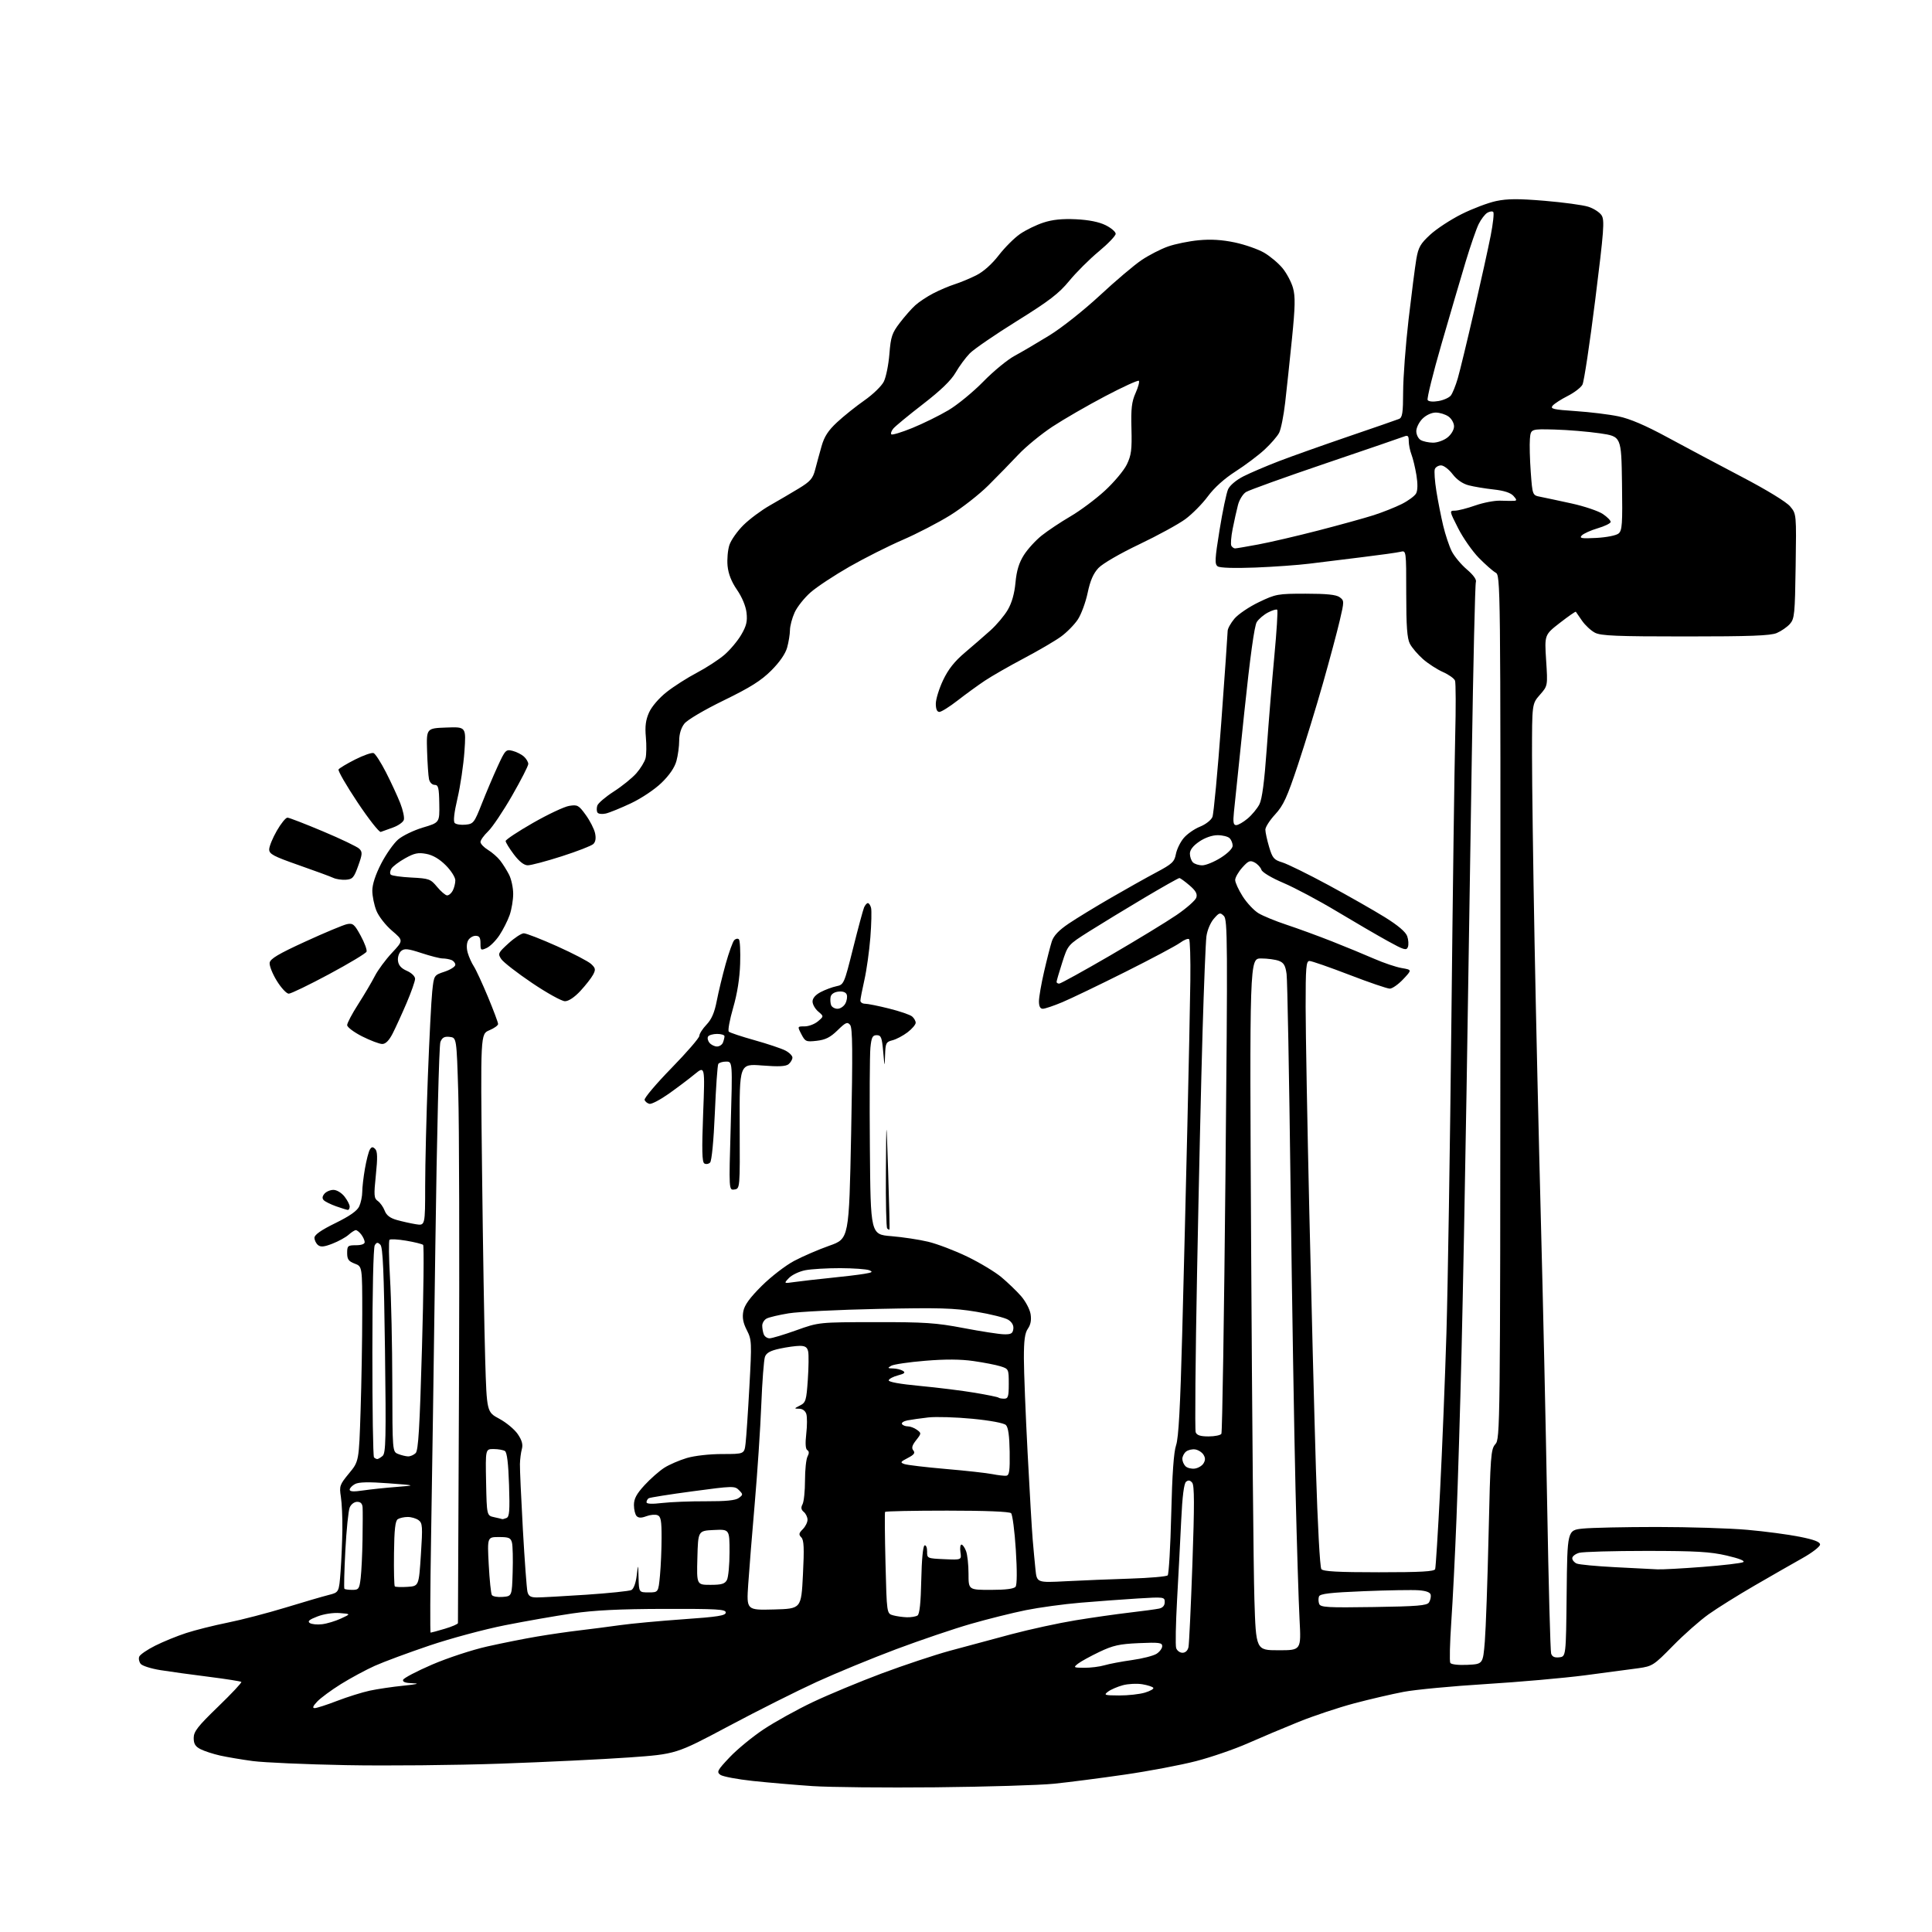 <?xml version="1.0" encoding="UTF-8" standalone="no"?>
<svg 
  version="1.1" 
  xmlns="http://www.w3.org/2000/svg" 
  xmlns:xlink="http://www.w3.org/1999/xlink" 
  xmlns:svg="http://www.w3.org/2000/svg"
  xmlns:rdf="http://www.w3.org/1999/02/22-rdf-syntax-ns#"
  xmlns:cc="http://creativecommons.org/ns#"
  xmlns:dc="http://purl.org/dc/elements/1.1/"
  viewBox="0 0 768 768"
  width="768"
  height="768"
>
<style>svg {background-color: white; }</style>"
<path stroke="none" fill="black" fill-rule="evenodd" d="M372.00,710.48C351.93,710.68 329.88,710.46 323.00,710.00C316.12,709.53 305.45,708.62 299.28,707.96C293.11,707.30 287.29,706.20 286.35,705.52C284.80,704.38 285.16,703.72 290.05,698.54C293.02,695.40 299.10,690.40 303.55,687.44C308.00,684.48 316.78,679.61 323.07,676.62C329.36,673.64 341.72,668.50 350.54,665.20C359.36,661.91 371.51,657.87 377.54,656.22C383.57,654.57 394.57,651.61 402.00,649.64C409.43,647.67 420.90,645.18 427.50,644.10C434.10,643.02 443.77,641.64 449.00,641.03C454.23,640.42 459.51,639.71 460.75,639.44C462.22,639.13 463.00,638.23 463.00,636.86C463.00,634.82 462.71,634.78 452.25,635.42C446.34,635.79 436.10,636.54 429.50,637.10C422.90,637.65 413.13,638.99 407.80,640.06C402.46,641.14 392.60,643.60 385.89,645.53C379.17,647.46 365.83,651.99 356.24,655.58C346.64,659.18 332.43,665.03 324.65,668.59C316.88,672.14 301.12,680.05 289.64,686.17C268.77,697.28 268.77,697.28 250.13,698.61C239.89,699.34 216.88,700.45 199.00,701.08C181.12,701.71 153.45,701.98 137.50,701.67C121.55,701.37 104.90,700.63 100.50,700.05C96.10,699.46 90.25,698.47 87.50,697.86C84.75,697.24 81.26,696.11 79.75,695.34C77.65,694.28 77.00,693.22 77.00,690.88C77.00,688.31 78.57,686.29 86.70,678.43C92.03,673.28 96.19,668.85 95.93,668.59C95.67,668.34 89.84,667.42 82.98,666.55C76.12,665.69 67.49,664.50 63.81,663.91C60.12,663.32 56.59,662.21 55.94,661.43C55.30,660.66 55.03,659.36 55.34,658.55C55.65,657.74 58.52,655.77 61.70,654.18C64.89,652.58 70.42,650.32 74.00,649.16C77.58,647.99 85.00,646.13 90.50,645.02C96.00,643.92 106.35,641.22 113.50,639.04C120.65,636.85 128.36,634.60 130.63,634.03C134.76,632.99 134.76,632.99 135.38,624.74C135.72,620.21 136.04,612.67 136.10,608.00C136.16,603.33 135.89,597.47 135.50,594.98C134.84,590.74 135.03,590.18 138.74,585.69C142.69,580.92 142.69,580.92 143.34,560.71C143.70,549.59 144.00,532.16 144.00,521.97C144.00,503.44 144.00,503.44 141.00,502.31C138.56,501.38 138.00,500.60 138.00,498.09C138.00,495.23 138.26,495.00 141.50,495.00C143.65,495.00 144.99,494.52 144.97,493.75C144.95,493.06 144.34,491.71 143.61,490.75C142.88,489.79 141.91,489.00 141.45,489.00C141.00,489.00 139.70,489.83 138.56,490.85C137.43,491.86 134.54,493.45 132.14,494.38C128.80,495.68 127.46,495.80 126.39,494.91C125.63,494.28 125.00,492.97 125.00,492.02C125.00,490.84 127.66,488.98 133.31,486.21C139.07,483.38 141.99,481.33 142.81,479.52C143.46,478.08 144.00,475.50 144.00,473.78C144.00,472.07 144.48,467.90 145.07,464.53C145.66,461.16 146.54,457.75 147.03,456.96C147.73,455.82 148.18,455.78 149.14,456.74C150.06,457.66 150.13,460.18 149.41,467.08C148.57,475.24 148.65,476.34 150.19,477.42C151.13,478.08 152.36,479.81 152.91,481.25C153.60,483.09 155.05,484.20 157.70,484.95C159.79,485.54 163.19,486.30 165.25,486.64C169.00,487.26 169.00,487.26 169.01,471.38C169.02,462.65 169.50,443.12 170.08,428.00C170.66,412.88 171.44,397.61 171.82,394.08C172.50,387.66 172.50,387.66 176.75,386.25C179.09,385.47 181.00,384.24 181.00,383.52C181.00,382.80 180.29,381.94 179.42,381.61C178.55,381.27 176.98,381.00 175.94,381.00C174.90,381.00 171.11,380.04 167.54,378.86C162.14,377.09 160.77,376.95 159.47,378.03C158.59,378.76 158.03,380.47 158.20,381.91C158.41,383.73 159.47,384.93 161.75,385.93C163.61,386.75 165.00,388.10 165.00,389.09C165.00,390.04 163.48,394.37 161.63,398.70C159.78,403.03 157.29,408.47 156.11,410.79C154.66,413.63 153.30,415.00 151.95,415.00C150.85,415.00 147.26,413.64 143.97,411.99C140.69,410.33 138.00,408.31 138.00,407.50C138.00,406.68 139.99,402.91 142.43,399.12C144.86,395.32 147.83,390.30 149.02,387.96C150.21,385.63 153.26,381.50 155.79,378.79C160.39,373.87 160.39,373.87 155.81,369.96C153.26,367.77 150.52,364.26 149.62,362.00C148.73,359.78 148.00,356.20 148.00,354.05C148.00,351.55 149.26,347.70 151.51,343.32C153.44,339.57 156.48,335.25 158.26,333.72C160.04,332.19 164.48,330.05 168.12,328.96C174.75,326.99 174.75,326.99 174.62,319.50C174.52,313.11 174.24,312.01 172.77,312.00C171.79,312.00 170.82,311.02 170.54,309.75C170.27,308.51 169.92,303.45 169.77,298.50C169.50,289.50 169.50,289.50 177.40,289.21C185.30,288.91 185.30,288.91 184.62,298.71C184.24,304.09 183.00,312.48 181.86,317.34C180.51,323.11 180.13,326.53 180.77,327.17C181.31,327.71 183.24,328.00 185.06,327.82C188.19,327.52 188.54,327.07 191.52,319.50C193.26,315.10 196.09,308.41 197.83,304.64C200.82,298.11 201.11,297.81 203.74,298.47C205.26,298.85 207.29,299.87 208.25,300.73C209.21,301.60 210.00,302.93 210.00,303.69C210.00,304.45 207.10,310.12 203.55,316.30C200.01,322.47 195.73,328.84 194.05,330.45C192.37,332.06 191.00,333.97 191.00,334.70C191.00,335.43 192.33,336.84 193.96,337.83C195.59,338.82 197.78,340.73 198.82,342.07C199.86,343.40 201.46,345.94 202.36,347.70C203.26,349.46 204.00,352.89 204.00,355.32C204.00,357.76 203.36,361.56 202.58,363.78C201.80,365.99 199.98,369.58 198.54,371.76C197.10,373.93 194.82,376.22 193.46,376.84C191.15,377.89 191.00,377.78 191.00,374.98C191.00,372.68 190.55,372.00 189.04,372.00C187.95,372.00 186.62,372.84 186.07,373.87C185.46,375.01 185.40,376.92 185.93,378.75C186.40,380.40 187.49,382.82 188.34,384.12C189.20,385.43 191.72,390.89 193.95,396.24C196.18,401.60 198.00,406.46 198.00,407.05C198.00,407.63 196.43,408.76 194.50,409.56C191.00,411.03 191.00,411.03 191.62,465.26C191.96,495.09 192.52,528.91 192.87,540.40C193.50,561.31 193.50,561.31 198.50,563.99C201.25,565.47 204.54,568.21 205.82,570.09C207.48,572.53 207.94,574.21 207.45,576.00C207.07,577.37 206.72,580.08 206.68,582.00C206.63,583.92 207.16,595.62 207.85,608.00C208.55,620.38 209.37,631.51 209.67,632.75C210.09,634.48 210.94,635.00 213.36,635.01C215.09,635.02 223.93,634.53 233.00,633.93C242.07,633.32 250.18,632.48 251.00,632.06C251.88,631.61 252.75,629.26 253.09,626.40C253.69,621.50 253.69,621.50 253.84,627.25C254.00,633.00 254.00,633.00 257.86,633.00C261.71,633.00 261.71,633.00 262.35,626.25C262.70,622.54 262.99,615.77 262.99,611.22C263.00,604.45 262.70,602.82 261.35,602.31C260.45,601.96 258.46,602.14 256.93,602.72C254.98,603.46 253.85,603.45 253.08,602.68C252.49,602.09 252.00,600.10 252.00,598.28C252.00,595.76 253.03,593.84 256.25,590.34C258.59,587.80 262.12,584.70 264.10,583.44C266.07,582.19 270.09,580.46 273.03,579.58C276.12,578.67 282.04,578.00 287.12,578.00C295.88,578.00 295.88,578.00 296.38,573.75C296.66,571.41 297.35,561.23 297.90,551.13C298.87,533.52 298.83,532.59 296.87,528.75C295.39,525.85 295.01,523.78 295.48,521.27C295.94,518.79 298.02,515.92 302.81,511.15C306.49,507.49 312.29,503.02 315.70,501.22C319.11,499.41 325.41,496.69 329.70,495.18C337.50,492.42 337.50,492.42 338.34,450.67C339.00,417.74 338.92,408.60 337.93,407.41C336.84,406.11 336.18,406.39 332.93,409.57C330.06,412.37 328.13,413.34 324.68,413.73C320.44,414.21 320.08,414.06 318.56,411.12C316.95,408.00 316.95,408.00 319.86,408.00C321.47,408.00 323.84,407.10 325.14,406.00C327.50,404.00 327.50,404.00 325.25,402.09C324.01,401.04 323.00,399.25 323.00,398.12C323.00,396.80 324.18,395.44 326.25,394.36C328.04,393.43 330.85,392.38 332.50,392.04C335.44,391.43 335.56,391.15 339.11,376.96C341.10,369.01 343.07,361.71 343.47,360.75C343.88,359.79 344.56,359.00 344.99,359.00C345.42,359.00 345.99,359.85 346.26,360.89C346.53,361.93 346.40,367.22 345.98,372.64C345.55,378.06 344.49,385.65 343.62,389.50C342.75,393.35 342.03,397.06 342.02,397.75C342.01,398.44 342.84,399.00 343.87,399.00C344.90,399.00 349.20,399.86 353.42,400.92C357.64,401.97 361.75,403.38 362.55,404.04C363.35,404.70 364.00,405.84 364.00,406.57C364.00,407.30 362.54,409.01 360.75,410.37C358.96,411.73 356.26,413.15 354.75,413.53C352.23,414.16 351.99,414.64 351.83,419.36C351.66,424.45 351.65,424.43 351.08,418.00C350.58,412.36 350.24,411.50 348.50,411.50C346.83,411.50 346.42,412.33 346.00,416.50C345.73,419.25 345.63,437.07 345.79,456.11C346.07,490.72 346.07,490.72 354.29,491.39C358.80,491.76 365.43,492.76 369.00,493.62C372.57,494.48 379.55,497.13 384.50,499.53C389.45,501.92 395.56,505.60 398.07,507.70C400.59,509.81 404.10,513.18 405.88,515.21C407.65,517.23 409.36,520.45 409.67,522.36C410.05,524.70 409.71,526.58 408.62,528.14C407.40,529.87 407.00,532.80 407.01,539.97C407.02,545.21 407.68,562.10 408.49,577.50C409.29,592.90 410.20,608.42 410.51,612.00C410.81,615.58 411.31,620.90 411.61,623.83C412.16,629.17 412.16,629.17 423.83,628.56C430.25,628.23 441.76,627.76 449.41,627.52C457.07,627.27 463.71,626.69 464.17,626.23C464.63,625.77 465.27,614.84 465.58,601.94C465.96,586.04 466.58,577.21 467.51,574.50C468.51,571.61 469.18,559.30 469.95,530.00C470.54,507.73 471.46,470.60 472.00,447.50C472.54,424.40 473.07,398.42 473.18,389.77C473.29,381.12 473.06,373.73 472.68,373.34C472.29,372.96 470.69,373.60 469.11,374.76C467.53,375.93 457.75,381.13 447.37,386.33C436.99,391.53 425.70,396.96 422.28,398.39C418.86,399.83 415.37,401.00 414.53,401.00C413.50,401.00 413.00,400.03 413.00,398.04C413.00,396.41 413.91,391.12 415.03,386.29C416.14,381.45 417.53,376.03 418.11,374.23C418.85,371.95 420.88,369.81 424.83,367.14C427.95,365.04 435.45,360.46 441.50,356.96C447.55,353.46 455.71,348.88 459.64,346.79C465.94,343.44 466.85,342.59 467.43,339.53C467.79,337.62 469.18,334.75 470.54,333.14C471.89,331.53 474.80,329.50 477.02,328.61C479.27,327.71 481.45,326.01 481.96,324.75C482.46,323.51 484.03,306.75 485.45,287.50C486.86,268.25 488.01,251.75 488.01,250.83C488.00,249.91 489.22,247.71 490.70,245.94C492.19,244.17 496.57,241.21 500.43,239.36C507.15,236.14 507.94,236.00 519.03,236.00C527.34,236.00 531.15,236.39 532.52,237.39C534.38,238.75 534.38,238.95 532.58,246.64C531.58,250.96 528.58,262.15 525.93,271.50C523.28,280.85 518.79,295.47 515.96,303.99C511.65,316.96 510.18,320.17 506.91,323.72C504.76,326.05 503.00,328.78 503.00,329.80C503.00,330.81 503.67,333.90 504.49,336.66C505.82,341.13 506.40,341.80 509.74,342.82C511.81,343.45 520.02,347.49 528.00,351.80C535.98,356.11 546.09,361.87 550.49,364.60C555.74,367.86 558.79,370.45 559.39,372.16C559.89,373.59 560.01,375.53 559.66,376.46C559.09,377.93 558.09,377.64 551.69,374.10C547.66,371.88 538.53,366.56 531.40,362.28C524.26,357.99 514.73,352.92 510.21,350.99C505.45,348.97 501.76,346.76 501.43,345.75C501.12,344.79 499.91,343.49 498.75,342.86C496.92,341.89 496.25,342.16 493.81,344.88C492.27,346.61 491.00,348.84 491.00,349.82C491.00,350.80 492.34,353.72 493.98,356.31C495.62,358.89 498.43,361.90 500.23,363.00C502.03,364.10 507.10,366.18 511.50,367.63C515.90,369.09 524.00,372.05 529.50,374.22C535.00,376.39 542.56,379.51 546.31,381.15C550.05,382.78 554.96,384.44 557.22,384.82C561.31,385.52 561.31,385.52 557.79,389.26C555.85,391.32 553.45,393.00 552.46,393.00C551.47,393.00 544.23,390.53 536.37,387.50C528.51,384.48 521.39,382.00 520.54,382.00C519.21,382.00 519.00,384.47 519.01,400.25C519.02,410.29 519.68,447.07 520.48,482.00C521.28,516.92 522.46,562.83 523.10,584.00C523.77,605.95 524.69,623.04 525.26,623.75C525.99,624.68 531.82,625.00 548.15,625.00C564.78,625.00 570.17,624.70 570.50,623.75C570.73,623.06 571.62,609.00 572.46,592.50C573.30,576.00 574.43,547.87 574.98,529.98C575.52,512.10 576.41,456.07 576.95,405.48C577.49,354.89 578.17,304.19 578.46,292.81C578.75,281.44 578.72,271.42 578.39,270.56C578.06,269.70 575.90,268.16 573.59,267.14C571.29,266.12 567.71,263.81 565.65,262.00C563.59,260.18 561.25,257.44 560.45,255.90C559.35,253.77 559.00,248.97 559.00,235.94C559.00,218.78 559.00,218.78 556.75,219.34C555.51,219.65 548.65,220.61 541.50,221.48C534.35,222.34 524.90,223.51 520.50,224.07C516.10,224.62 506.43,225.32 499.00,225.61C490.75,225.93 484.94,225.75 484.06,225.14C482.81,224.28 482.91,222.32 484.80,210.64C486.00,203.21 487.53,195.94 488.19,194.48C488.90,192.93 491.44,190.79 494.33,189.33C497.04,187.96 503.36,185.26 508.38,183.33C513.39,181.40 525.83,176.99 536.00,173.51C546.17,170.04 555.23,166.91 556.12,166.54C557.47,166.00 557.75,164.14 557.77,155.69C557.78,150.09 558.75,137.18 559.93,127.00C561.11,116.83 562.50,106.03 563.01,103.00C563.82,98.30 564.62,96.89 568.54,93.28C571.06,90.96 576.68,87.28 581.02,85.11C585.36,82.94 591.52,80.61 594.71,79.93C599.20,78.97 603.54,78.95 614.00,79.82C621.42,80.44 629.24,81.50 631.36,82.18C633.48,82.85 635.86,84.38 636.64,85.57C637.90,87.49 637.60,91.48 634.12,119.27C631.95,136.61 629.67,151.74 629.05,152.90C628.44,154.06 625.78,156.09 623.15,157.42C620.52,158.75 617.84,160.49 617.18,161.28C616.16,162.52 617.48,162.83 626.34,163.42C632.04,163.80 639.71,164.74 643.38,165.51C647.93,166.46 654.12,169.11 662.78,173.81C669.78,177.60 683.05,184.67 692.28,189.50C702.30,194.74 710.08,199.50 711.59,201.29C714.11,204.28 714.11,204.28 713.80,225.04C713.52,244.14 713.34,245.97 711.50,248.04C710.40,249.27 708.05,250.89 706.28,251.64C703.78,252.70 695.66,253.00 669.98,253.00C642.68,253.00 636.40,252.74 634.03,251.52C632.45,250.70 630.14,248.56 628.90,246.77C627.66,244.97 626.54,243.35 626.42,243.18C626.29,243.00 623.44,244.99 620.07,247.60C613.96,252.35 613.96,252.35 614.61,262.49C615.27,272.62 615.27,272.62 612.14,276.19C609.00,279.76 609.00,279.76 609.00,300.13C609.00,311.33 609.46,344.80 610.01,374.50C610.57,404.20 611.70,453.93 612.52,485.00C613.35,516.08 614.48,567.15 615.03,598.50C615.58,629.85 616.29,656.31 616.60,657.31C617.00,658.58 617.97,659.02 619.84,658.81C622.50,658.50 622.50,658.50 622.77,633.39C623.03,608.28 623.03,608.28 629.16,607.64C632.53,607.29 645.79,607.00 658.63,607.00C671.46,607.00 687.65,607.51 694.60,608.13C701.55,608.74 710.90,609.98 715.37,610.88C721.17,612.03 723.50,612.93 723.50,613.99C723.50,614.80 720.35,617.24 716.50,619.39C712.65,621.55 704.10,626.44 697.50,630.27C690.90,634.09 682.67,639.23 679.20,641.70C675.74,644.16 669.35,649.80 665.00,654.25C657.41,662.00 656.86,662.35 651.30,663.14C648.11,663.59 638.52,664.86 630.00,665.97C621.48,667.07 603.70,668.64 590.50,669.45C577.30,670.26 562.67,671.65 558.00,672.53C553.33,673.42 544.45,675.48 538.28,677.12C532.11,678.76 522.21,682.06 516.28,684.45C510.35,686.84 501.23,690.69 496.00,693.00C490.77,695.31 481.55,698.49 475.50,700.06C469.45,701.63 456.62,704.06 447.00,705.45C437.38,706.85 424.77,708.47 419.00,709.06C413.23,709.64 392.07,710.28 372.00,710.48zM125.10,679.00C125.89,679.00 129.91,677.71 134.02,676.12C138.14,674.54 143.97,672.71 147.00,672.06C150.03,671.41 156.10,670.51 160.50,670.07C165.77,669.54 167.02,669.22 164.17,669.13C161.19,669.04 159.96,668.61 160.24,667.75C160.46,667.06 165.63,664.35 171.74,661.71C177.87,659.07 187.69,655.84 193.67,654.50C199.63,653.16 208.55,651.38 213.50,650.55C218.45,649.71 226.10,648.60 230.50,648.09C234.90,647.57 242.10,646.64 246.50,646.02C250.90,645.40 262.15,644.35 271.50,643.69C285.41,642.72 288.50,642.23 288.50,641.00C288.50,639.71 285.14,639.51 264.00,639.56C246.14,639.60 236.25,640.10 227.50,641.37C220.90,642.34 208.85,644.45 200.72,646.06C192.59,647.67 179.09,651.30 170.72,654.13C162.35,656.96 152.58,660.58 149.01,662.18C145.44,663.78 139.37,667.06 135.51,669.46C131.65,671.87 127.41,675.00 126.08,676.42C124.38,678.22 124.09,679.00 125.10,679.00zM444.88,673.97C448.40,673.99 452.99,673.48 455.10,672.85C457.21,672.22 458.72,671.36 458.46,670.94C458.20,670.52 456.24,669.88 454.11,669.52C451.97,669.16 448.47,669.33 446.33,669.91C444.19,670.49 441.55,671.63 440.47,672.45C438.66,673.82 439.01,673.94 444.88,673.97zM431.01,662.97C433.49,662.99 437.09,662.54 439.01,661.98C440.93,661.41 445.88,660.48 450.00,659.90C454.12,659.33 458.51,658.20 459.75,657.41C460.99,656.61 462.00,655.24 462.00,654.36C462.00,652.98 460.72,652.82 452.75,653.17C444.98,653.51 442.46,654.07 437.00,656.67C433.43,658.38 429.60,660.48 428.50,661.35C426.60,662.86 426.72,662.94 431.01,662.97zM583.34,661.80C589.50,661.50 589.50,661.50 590.24,652.50C590.64,647.55 591.32,628.36 591.74,609.85C592.45,578.62 592.64,576.05 594.43,574.08C596.32,571.99 596.36,568.39 596.43,400.33C596.50,229.72 596.49,228.71 594.50,227.61C593.40,227.00 590.40,224.35 587.83,221.73C585.27,219.10 581.57,213.81 579.63,209.98C576.15,203.13 576.12,203.00 578.33,203.00C579.56,203.00 583.21,202.07 586.45,200.93C589.68,199.80 594.16,198.94 596.41,199.03C598.66,199.11 601.13,199.14 601.90,199.09C603.02,199.02 602.96,198.61 601.61,197.12C600.48,195.87 597.86,195.02 593.71,194.57C590.29,194.20 585.82,193.45 583.78,192.91C581.41,192.29 579.09,190.67 577.41,188.47C575.95,186.56 573.90,185.00 572.85,185.00C571.80,185.00 570.68,185.66 570.37,186.47C570.06,187.28 570.34,191.22 570.98,195.22C571.62,199.22 572.85,205.43 573.70,209.00C574.56,212.57 576.08,217.14 577.09,219.14C578.10,221.15 580.80,224.39 583.09,226.35C585.71,228.58 587.04,230.45 586.68,231.38C586.37,232.20 585.64,263.83 585.05,301.68C584.47,339.53 583.53,399.07 582.97,434.00C582.41,468.93 581.51,515.50 580.98,537.50C580.45,559.50 579.55,589.20 578.98,603.50C578.42,617.80 577.49,636.36 576.91,644.74C576.34,653.12 576.16,660.46 576.52,661.04C576.90,661.65 579.77,661.97 583.34,661.80zM470.05,657.00C471.23,657.00 472.14,656.13 472.44,654.75C472.70,653.51 473.40,638.62 474.00,621.66C474.83,598.10 474.81,590.48 473.91,589.39C473.07,588.39 472.37,588.28 471.48,589.02C470.64,589.71 470.00,594.81 469.55,604.28C469.18,612.10 468.45,626.31 467.91,635.87C467.38,645.42 467.21,654.08 467.54,655.12C467.87,656.15 469.00,657.00 470.05,657.00zM508.26,656.00C517.24,656.00 517.24,656.00 516.59,643.75C516.23,637.01 515.51,613.73 514.99,592.00C514.46,570.27 513.58,516.27 513.02,472.00C512.47,427.73 511.76,389.56 511.44,387.20C510.98,383.81 510.33,382.70 508.37,381.95C506.99,381.43 503.81,381.00 501.29,381.00C496.71,381.00 496.71,381.00 497.36,498.25C497.72,562.74 498.29,624.61 498.64,635.75C499.27,656.00 499.27,656.00 508.26,656.00zM171.18,649.00C171.43,649.00 173.97,648.31 176.82,647.46C179.67,646.61 182.02,645.60 182.04,645.21C182.06,644.82 182.25,602.20 182.46,550.50C182.67,498.80 182.54,446.60 182.17,434.50C181.50,412.50 181.50,412.50 178.76,412.18C176.67,411.94 175.79,412.42 175.07,414.18C174.54,415.49 173.66,450.75 173.06,495.00C172.48,538.17 171.72,590.49 171.36,611.25C171.01,632.01 170.93,649.00 171.18,649.00zM128.00,645.66C129.93,645.44 133.30,644.42 135.50,643.41C139.50,641.57 139.50,641.57 135.07,641.22C132.49,641.01 128.79,641.57 126.21,642.56C122.94,643.81 122.14,644.49 123.14,645.17C123.89,645.67 126.08,645.89 128.00,645.66zM360.50,642.89C362.15,642.93 364.05,642.62 364.72,642.19C365.55,641.66 366.03,637.21 366.22,628.04C366.39,619.91 366.91,614.53 367.54,614.32C368.11,614.13 368.56,615.22 368.54,616.74C368.50,619.46 368.59,619.50 375.37,619.80C382.24,620.10 382.24,620.10 381.79,617.05C381.55,615.37 381.73,614.00 382.20,614.00C382.67,614.00 383.49,615.15 384.02,616.57C384.56,617.98 385.00,622.03 385.00,625.57C385.00,632.00 385.00,632.00 393.88,632.00C399.81,632.00 403.07,631.58 403.70,630.75C404.30,629.97 404.33,624.39 403.80,616.02C403.33,608.61 402.48,602.08 401.92,601.52C401.28,600.88 391.76,600.50 376.53,600.50C363.13,600.50 352.02,600.73 351.83,601.00C351.65,601.27 351.73,610.48 352.00,621.46C352.50,641.41 352.50,641.41 355.00,642.11C356.38,642.49 358.85,642.84 360.50,642.89zM307.62,639.79C318.50,639.50 318.50,639.50 319.18,626.00C319.72,615.42 319.58,612.21 318.54,611.14C317.44,610.01 317.53,609.47 319.11,607.89C320.15,606.85 321.00,605.16 321.00,604.12C321.00,603.09 320.33,601.69 319.52,601.02C318.45,600.13 318.31,599.29 319.02,597.96C319.56,596.95 320.00,592.70 320.00,588.50C320.00,584.30 320.45,580.03 321.00,578.99C321.69,577.71 321.66,576.91 320.92,576.45C320.20,576.01 320.06,573.77 320.50,569.96C320.88,566.76 320.88,563.21 320.52,562.07C320.12,560.82 319.00,559.99 317.68,559.99C315.60,559.97 315.62,559.91 318.00,558.71C320.31,557.55 320.55,556.75 321.12,548.47C321.46,543.54 321.52,538.49 321.26,537.25C320.90,535.56 320.08,535.00 317.94,535.00C316.38,535.00 312.80,535.49 309.99,536.10C306.25,536.90 304.66,537.77 304.08,539.35C303.65,540.53 302.99,549.15 302.62,558.50C302.25,567.85 301.08,585.40 300.03,597.50C298.98,609.60 297.81,624.13 297.43,629.79C296.74,640.07 296.74,640.07 307.62,639.79zM546.03,638.82C563.40,638.56 567.24,638.24 568.04,637.00C568.57,636.17 568.88,634.83 568.74,634.00C568.57,632.99 567.01,632.39 563.99,632.16C561.52,631.97 551.70,632.13 542.18,632.52C528.80,633.06 524.73,633.54 524.32,634.61C524.03,635.37 524.06,636.71 524.39,637.57C524.92,638.95 527.63,639.10 546.03,638.82zM199.84,634.80C203.50,634.50 203.50,634.50 203.79,625.00C203.95,619.77 203.83,614.49 203.52,613.25C203.04,611.32 202.30,611.00 198.33,611.00C193.70,611.00 193.70,611.00 194.28,621.98C194.60,628.02 195.16,633.45 195.52,634.04C195.89,634.63 197.83,634.97 199.84,634.80zM140.07,632.00C142.60,632.00 142.86,631.62 143.38,627.25C143.69,624.64 144.02,617.77 144.11,612.00C144.20,606.23 144.22,600.49 144.14,599.25C144.04,597.71 143.37,597.00 141.98,597.00C140.83,597.00 139.55,597.97 139.01,599.25C138.49,600.49 137.71,608.17 137.28,616.33C136.85,624.49 136.68,631.35 136.91,631.58C137.14,631.81 138.57,632.00 140.07,632.00zM161.96,630.80C166.50,630.50 166.50,630.50 167.31,618.03C168.05,606.74 167.96,605.45 166.37,604.28C165.41,603.58 163.47,603.01 162.06,603.02C160.65,603.02 158.89,603.42 158.14,603.89C157.12,604.54 156.73,607.96 156.62,617.44C156.53,624.42 156.68,630.35 156.94,630.61C157.21,630.88 159.47,630.96 161.96,630.80zM282.43,630.00C286.84,630.00 288.13,629.62 288.96,628.07C289.53,627.00 290.00,622.03 290.00,617.02C290.00,607.90 290.00,607.90 283.75,608.20C277.50,608.50 277.50,608.50 277.22,619.25C276.93,630.00 276.93,630.00 282.43,630.00zM658.85,623.84C660.70,623.93 668.80,623.49 676.85,622.87C684.91,622.25 692.14,621.40 692.93,620.98C693.84,620.50 691.45,619.54 686.43,618.37C679.90,616.85 674.27,616.52 654.50,616.51C641.30,616.51 629.26,616.85 627.75,617.27C626.24,617.69 625.00,618.66 625.00,619.41C625.00,620.17 625.79,621.12 626.75,621.53C627.71,621.95 634.58,622.60 642.00,622.98C649.42,623.36 657.01,623.74 658.85,623.84zM199.67,603.88C199.76,603.95 200.50,603.75 201.30,603.44C202.51,602.97 202.69,600.68 202.35,590.23C202.08,581.75 201.54,577.33 200.72,576.81C200.05,576.38 198.03,576.02 196.23,576.02C192.97,576.00 192.97,576.00 193.23,589.24C193.50,602.48 193.50,602.48 196.50,603.12C198.15,603.48 199.58,603.82 199.67,603.88zM263.25,597.46C266.69,597.06 274.53,596.75 280.68,596.78C288.56,596.81 292.40,596.43 293.68,595.47C295.41,594.19 295.42,594.04 293.75,592.35C292.08,590.65 291.29,590.67 275.38,592.81C266.23,594.03 258.35,595.28 257.87,595.58C257.39,595.88 257.00,596.59 257.00,597.16C257.00,597.84 259.12,597.95 263.25,597.46zM144.25,592.49C147.14,592.06 153.10,591.43 157.50,591.09C165.50,590.46 165.50,590.46 154.37,589.63C146.51,589.04 142.62,589.13 141.12,589.93C139.96,590.56 139.00,591.57 139.00,592.17C139.00,592.94 140.61,593.04 144.25,592.49zM400.00,586.62C401.23,586.47 401.47,584.73 401.36,577.11C401.26,570.73 400.79,567.37 399.86,566.47C399.05,565.68 393.63,564.67 386.53,563.98C379.95,563.35 372.07,563.11 369.03,563.45C365.99,563.80 362.26,564.32 360.74,564.62C359.22,564.92 358.24,565.58 358.55,566.08C358.86,566.59 359.91,567.00 360.87,567.00C361.83,567.00 363.46,567.61 364.49,568.37C366.30,569.69 366.29,569.82 364.17,572.51C362.56,574.56 362.27,575.62 363.07,576.58C363.89,577.57 363.36,578.28 360.84,579.58C357.89,581.11 357.75,581.36 359.52,581.99C360.61,582.37 368.02,583.25 376.00,583.94C383.98,584.62 392.30,585.55 394.50,585.99C396.70,586.43 399.18,586.71 400.00,586.62zM474.89,583.79C476.22,583.63 477.79,582.71 478.39,581.75C479.19,580.48 479.19,579.52 478.39,578.25C477.79,577.29 476.30,576.35 475.09,576.17C473.88,575.99 472.24,576.39 471.44,577.05C470.65,577.71 470.00,579.00 470.00,579.92C470.00,580.85 470.56,582.16 471.24,582.84C471.93,583.53 473.57,583.95 474.89,583.79zM149.98,580.00C150.33,580.00 151.28,579.44 152.09,578.75C153.37,577.67 153.50,571.92 153.04,536.80C152.62,505.45 152.20,495.80 151.21,494.81C150.15,493.75 149.74,493.79 148.97,495.01C148.42,495.88 148.02,513.60 148.02,537.58C148.01,560.18 148.30,578.97 148.67,579.33C149.03,579.70 149.62,580.00 149.98,580.00zM162.18,578.94C163.10,578.97 164.47,578.38 165.23,577.63C166.30,576.56 166.84,567.54 167.74,535.88C168.38,513.67 168.58,495.21 168.20,494.86C167.81,494.51 164.80,493.76 161.50,493.20C158.20,492.64 155.20,492.48 154.84,492.84C154.48,493.20 154.56,500.02 155.03,508.00C155.51,515.98 155.92,534.78 155.95,549.78C156.00,577.06 156.00,577.06 158.25,577.97C159.49,578.47 161.26,578.90 162.18,578.94zM480.41,571.00C482.87,571.00 485.17,570.53 485.52,569.96C485.88,569.39 486.60,523.20 487.14,467.31C488.04,374.03 487.99,365.56 486.50,364.10C485.01,362.63 484.68,362.72 482.50,365.23C481.16,366.78 479.89,369.82 479.57,372.23C479.27,374.58 478.58,391.57 478.04,410.00C477.49,428.43 476.51,471.44 475.86,505.59C475.20,539.75 474.95,568.43 475.30,569.34C475.76,570.54 477.17,571.00 480.41,571.00zM399.17,556.00C400.74,556.00 401.00,555.15 401.00,550.08C401.00,544.27 400.94,544.14 397.75,543.14C395.96,542.57 391.12,541.63 387.00,541.04C381.86,540.30 375.81,540.26 367.76,540.93C361.30,541.46 355.22,542.35 354.26,542.92C352.72,543.81 352.81,543.94 355.00,543.98C356.38,544.01 358.15,544.44 358.94,544.94C360.02,545.63 359.56,546.06 357.00,546.72C355.15,547.20 353.48,548.07 353.28,548.66C353.05,549.34 357.58,550.16 365.71,550.93C372.75,551.59 382.54,552.81 387.49,553.64C392.43,554.47 396.67,555.34 396.91,555.57C397.14,555.81 398.16,556.00 399.17,556.00zM305.92,532.00C306.86,532.00 311.65,530.56 316.56,528.80C325.50,525.60 325.50,525.60 348.00,525.57C367.62,525.54 372.10,525.84 383.00,527.92C389.88,529.23 397.07,530.35 399.00,530.40C401.88,530.48 402.56,530.11 402.81,528.31C403.01,526.90 402.31,525.60 400.81,524.64C399.54,523.83 393.79,522.38 388.03,521.43C379.12,519.96 373.36,519.80 349.03,520.31C333.34,520.64 317.35,521.43 313.50,522.07C309.65,522.70 305.71,523.63 304.75,524.14C303.79,524.65 303.00,525.92 303.00,526.95C303.00,527.99 303.27,529.55 303.61,530.42C303.94,531.29 304.98,532.00 305.92,532.00zM316.00,509.60C318.48,509.25 324.77,508.53 330.00,508.00C335.23,507.48 341.30,506.75 343.50,506.38C346.78,505.84 347.14,505.58 345.50,504.93C344.40,504.50 339.23,504.13 334.00,504.11C328.77,504.10 322.54,504.47 320.14,504.93C317.75,505.39 314.82,506.78 313.64,508.00C311.50,510.24 311.50,510.24 316.00,509.60zM353.57,488.75C353.44,488.89 353.03,488.70 352.67,488.33C352.30,487.97 352.07,477.73 352.16,465.58C352.32,443.50 352.32,443.50 353.06,466.00C353.47,478.38 353.70,488.61 353.57,488.75zM138.25,480.96C137.84,480.93 135.76,480.29 133.62,479.53C131.49,478.77 129.29,477.69 128.72,477.12C128.01,476.41 128.08,475.60 128.96,474.54C129.67,473.69 131.28,473.00 132.55,473.00C133.85,473.00 135.76,474.15 136.93,475.63C138.07,477.08 139.00,478.88 139.00,479.63C139.00,480.39 138.66,480.98 138.25,480.96zM291.94,472.84C289.73,473.17 289.73,473.17 290.47,447.59C291.20,422.00 291.20,422.00 288.66,422.00C287.26,422.00 285.86,422.42 285.53,422.94C285.21,423.46 284.59,432.25 284.16,442.46C283.69,453.52 282.92,461.48 282.27,462.13C281.67,462.73 280.64,462.89 279.98,462.49C279.07,461.93 278.96,457.08 279.51,442.69C280.25,423.64 280.25,423.64 276.07,427.07C273.78,428.96 269.16,432.43 265.82,434.80C262.47,437.16 259.04,438.96 258.20,438.80C257.36,438.63 256.48,437.93 256.24,437.23C256.01,436.53 260.81,430.84 266.91,424.59C273.01,418.34 278.00,412.57 278.00,411.76C278.00,410.96 279.28,408.96 280.83,407.33C282.86,405.21 284.02,402.54 284.91,397.93C285.59,394.39 287.20,387.74 288.48,383.14C289.77,378.55 291.30,374.30 291.89,373.71C292.48,373.12 293.31,372.98 293.73,373.41C294.16,373.83 294.38,378.18 294.22,383.07C294.04,388.88 293.08,394.97 291.43,400.64C290.05,405.41 289.27,409.66 289.71,410.09C290.14,410.51 294.74,412.04 299.92,413.49C305.11,414.94 310.62,416.79 312.17,417.59C313.73,418.39 315.00,419.66 315.00,420.40C315.00,421.15 314.32,422.32 313.49,423.01C312.38,423.93 309.60,424.07 302.96,423.55C293.94,422.84 293.94,422.84 294.04,447.67C294.15,472.50 294.15,472.50 291.94,472.84zM285.02,416.00C285.99,416.00 287.06,415.29 287.39,414.42C287.73,413.55 288.00,412.42 288.00,411.92C288.00,411.41 286.68,411.00 285.06,411.00C283.44,411.00 281.83,411.47 281.47,412.04C281.12,412.62 281.37,413.74 282.04,414.54C282.70,415.34 284.04,416.00 285.02,416.00zM332.93,401.00C334.03,401.00 335.43,400.06 336.04,398.92C336.65,397.78 336.90,396.17 336.58,395.35C336.22,394.41 335.00,393.98 333.26,394.18C331.57,394.38 330.39,395.19 330.17,396.31C329.99,397.30 330.08,398.77 330.38,399.56C330.69,400.35 331.84,401.00 332.93,401.00zM224.59,398.00C223.30,398.00 217.41,394.74 211.50,390.75C205.58,386.76 200.07,382.48 199.25,381.24C197.83,379.11 197.98,378.79 202.13,375.00C204.53,372.80 207.28,371.00 208.23,371.00C209.19,371.00 215.14,373.32 221.46,376.15C227.78,378.99 233.87,382.16 234.98,383.20C236.74,384.84 236.85,385.41 235.76,387.46C235.07,388.77 232.79,391.67 230.71,393.92C228.36,396.44 226.03,398.00 224.59,398.00zM114.78,395.00C113.90,395.00 111.76,392.70 110.03,389.89C108.30,387.09 107.03,383.86 107.19,382.72C107.43,381.12 110.69,379.18 121.42,374.27C129.07,370.76 136.52,367.65 137.96,367.36C140.29,366.89 140.91,367.42 143.38,371.96C144.92,374.79 145.97,377.64 145.71,378.30C145.46,378.96 138.76,382.99 130.82,387.25C122.88,391.51 115.67,395.00 114.78,395.00zM421.05,391.00C421.62,391.00 430.73,385.97 441.30,379.83C451.86,373.68 463.75,366.44 467.71,363.73C471.68,361.02 475.21,357.90 475.56,356.80C476.03,355.33 475.32,354.06 472.85,351.95C471.01,350.37 469.20,349.06 468.83,349.04C468.47,349.02 462.17,352.57 454.83,356.93C447.50,361.29 437.68,367.27 433.00,370.22C424.50,375.60 424.50,375.60 422.25,382.62C421.01,386.48 420.00,389.95 420.00,390.32C420.00,390.69 420.47,391.00 421.05,391.00zM177.71,355.93C178.38,355.97 179.40,355.13 179.96,354.07C180.53,353.00 181.00,351.15 181.00,349.95C181.00,348.75 179.29,346.05 177.20,343.97C174.69,341.46 172.06,339.91 169.46,339.43C166.24,338.82 164.70,339.14 161.07,341.17C158.62,342.53 156.16,344.38 155.60,345.28C155.03,346.17 154.92,347.26 155.35,347.69C155.78,348.12 159.48,348.64 163.56,348.84C170.56,349.20 171.15,349.41 173.75,352.54C175.26,354.36 177.05,355.89 177.71,355.93zM137.49,349.71C135.85,349.82 133.60,349.49 132.50,348.97C131.40,348.45 125.21,346.17 118.75,343.91C108.67,340.38 107.00,339.49 107.01,337.65C107.01,336.47 108.37,333.14 110.03,330.25C111.69,327.36 113.59,325.01 114.27,325.03C114.95,325.04 121.32,327.50 128.43,330.50C135.55,333.49 142.03,336.60 142.83,337.40C144.12,338.69 144.07,339.52 142.39,344.18C140.71,348.89 140.15,349.52 137.49,349.71zM209.77,343.97C208.28,343.95 206.38,342.45 204.25,339.62C202.46,337.25 201.00,334.86 201.00,334.32C201.00,333.78 205.88,330.55 211.85,327.13C217.81,323.72 224.30,320.66 226.26,320.35C229.55,319.81 230.05,320.08 232.84,323.94C234.51,326.24 236.17,329.49 236.54,331.17C236.98,333.19 236.75,334.66 235.85,335.51C235.11,336.22 229.45,338.42 223.27,340.40C217.09,342.38 211.02,343.99 209.77,343.97zM477.95,343.98C479.35,343.97 482.64,342.62 485.25,340.98C488.05,339.22 490.00,337.26 490.00,336.20C490.00,335.21 489.46,333.86 488.80,333.20C488.14,332.54 485.99,332.00 484.03,332.00C481.86,332.00 479.00,332.99 476.73,334.54C474.27,336.21 473.00,337.84 473.00,339.34C473.00,340.58 473.54,342.14 474.20,342.80C474.86,343.46 476.55,343.99 477.95,343.98zM151.37,330.70C150.75,330.93 146.59,325.64 142.13,318.95C137.67,312.26 134.27,306.37 134.58,305.87C134.89,305.37 137.86,303.59 141.18,301.91C144.49,300.24 147.79,299.09 148.50,299.36C149.21,299.63 151.44,303.10 153.46,307.06C155.48,311.02 158.02,316.51 159.10,319.25C160.18,321.99 160.82,324.99 160.53,325.92C160.23,326.84 158.31,328.20 156.25,328.94C154.19,329.68 151.99,330.47 151.37,330.70zM491.41,328.00C492.20,328.00 494.25,326.82 495.96,325.38C497.67,323.94 499.77,321.40 500.63,319.74C501.70,317.67 502.62,310.70 503.55,297.61C504.30,287.10 505.66,270.49 506.58,260.71C507.50,250.93 508.01,242.68 507.72,242.39C507.43,242.09 505.80,242.57 504.10,243.45C502.41,244.32 500.37,246.04 499.59,247.27C498.64,248.74 496.94,261.07 494.59,283.50C492.64,302.20 490.80,319.86 490.51,322.75C490.09,326.88 490.29,328.00 491.41,328.00zM240.81,323.39C239.33,323.73 237.84,323.55 237.50,322.99C237.15,322.44 237.13,321.20 237.44,320.24C237.75,319.28 240.69,316.77 243.98,314.65C247.28,312.53 251.32,309.26 252.97,307.38C254.62,305.50 256.26,302.81 256.62,301.39C256.97,299.98 257.03,296.22 256.74,293.03C256.35,288.73 256.67,286.21 258.01,283.22C259.07,280.86 261.96,277.50 264.97,275.12C267.80,272.88 273.21,269.42 276.97,267.45C280.74,265.47 285.66,262.27 287.92,260.34C290.17,258.41 293.19,254.82 294.63,252.37C296.71,248.82 297.15,247.01 296.76,243.58C296.46,240.94 294.99,237.40 292.97,234.46C290.75,231.24 289.53,228.12 289.22,224.95C288.97,222.36 289.30,218.62 289.95,216.65C290.60,214.68 293.12,211.11 295.55,208.71C297.98,206.32 302.69,202.81 306.01,200.93C309.33,199.04 314.50,196.01 317.50,194.19C322.12,191.38 323.12,190.23 324.04,186.69C324.64,184.38 325.78,180.19 326.58,177.38C327.66,173.54 329.22,171.14 332.76,167.85C335.37,165.42 340.26,161.51 343.62,159.16C346.99,156.81 350.46,153.45 351.33,151.69C352.21,149.94 353.21,144.99 353.55,140.71C354.10,133.84 354.59,132.38 357.68,128.34C359.60,125.82 362.37,122.67 363.84,121.35C365.30,120.03 368.52,117.89 371.00,116.61C373.48,115.32 377.30,113.70 379.50,113.00C381.70,112.30 385.56,110.70 388.07,109.44C390.92,108.01 394.28,105.02 397.00,101.50C399.40,98.39 403.22,94.57 405.49,93.01C407.76,91.44 411.95,89.40 414.79,88.48C418.42,87.29 422.26,86.90 427.73,87.16C432.82,87.41 436.88,88.22 439.50,89.52C441.70,90.61 443.50,92.15 443.50,92.94C443.50,93.73 440.48,96.88 436.80,99.94C433.11,103.00 427.82,108.27 425.04,111.66C420.91,116.69 417.09,119.61 404.24,127.61C395.58,133.00 387.15,138.78 385.50,140.47C383.85,142.16 381.32,145.58 379.88,148.09C378.09,151.21 373.99,155.17 366.88,160.66C361.17,165.07 355.87,169.44 355.11,170.36C354.34,171.29 353.99,172.32 354.33,172.66C354.66,173.00 358.44,171.85 362.71,170.11C366.99,168.36 373.43,165.19 377.04,163.05C380.64,160.91 386.87,155.79 390.88,151.69C394.89,147.58 400.49,142.97 403.34,141.44C406.18,139.91 412.42,136.24 417.21,133.29C422.07,130.30 430.89,123.30 437.21,117.44C443.42,111.66 450.89,105.33 453.82,103.37C456.75,101.40 461.47,98.98 464.32,97.98C467.17,96.98 472.65,95.86 476.50,95.50C481.33,95.04 485.78,95.31 490.86,96.38C494.91,97.24 500.16,99.08 502.54,100.47C504.91,101.86 508.19,104.62 509.83,106.61C511.46,108.59 513.34,112.13 513.99,114.46C514.94,117.87 514.86,121.88 513.58,134.61C512.70,143.35 511.48,154.78 510.88,160.00C510.28,165.22 509.20,170.65 508.47,172.05C507.75,173.46 505.12,176.48 502.63,178.78C500.14,181.07 494.96,184.96 491.12,187.42C486.69,190.26 482.67,193.88 480.14,197.31C477.94,200.29 473.90,204.37 471.17,206.38C468.44,208.38 460.19,212.89 452.85,216.39C445.22,220.02 438.28,224.05 436.65,225.79C434.62,227.95 433.38,230.80 432.36,235.66C431.57,239.42 429.81,244.19 428.45,246.26C427.08,248.32 424.06,251.40 421.73,253.08C419.40,254.77 412.77,258.65 407.00,261.70C401.23,264.75 394.25,268.75 391.50,270.58C388.75,272.42 383.87,275.96 380.66,278.46C377.45,280.96 374.19,283.00 373.41,283.00C372.49,283.00 372.00,281.88 372.00,279.75C372.00,277.96 373.30,273.76 374.88,270.41C376.94,266.06 379.42,262.92 383.57,259.41C386.76,256.71 391.34,252.73 393.76,250.56C396.17,248.39 399.25,244.73 400.60,242.42C402.21,239.67 403.27,235.96 403.67,231.58C404.12,226.81 405.07,223.71 407.01,220.64C408.51,218.28 411.70,214.78 414.12,212.86C416.53,210.94 421.65,207.53 425.50,205.28C429.35,203.04 435.50,198.45 439.17,195.09C442.83,191.73 446.78,187.02 447.93,184.64C449.71,180.97 449.99,178.77 449.77,170.40C449.55,162.41 449.87,159.67 451.41,156.24C452.46,153.90 453.04,151.71 452.71,151.38C452.38,151.04 446.34,153.80 439.30,157.51C432.26,161.21 422.83,166.66 418.35,169.61C413.87,172.57 407.80,177.55 404.85,180.68C401.91,183.81 396.53,189.32 392.90,192.94C389.27,196.55 382.44,201.89 377.73,204.82C373.01,207.75 364.51,212.15 358.83,214.61C353.15,217.07 343.61,221.87 337.63,225.29C331.66,228.71 324.73,233.28 322.24,235.46C319.75,237.64 316.89,241.24 315.88,243.46C314.87,245.68 314.03,248.85 314.02,250.50C314.00,252.15 313.50,255.26 312.90,257.41C312.22,259.88 309.91,263.22 306.60,266.53C302.57,270.56 298.27,273.27 287.74,278.40C279.90,282.22 273.23,286.16 272.05,287.66C270.74,289.33 270.00,291.76 269.99,294.38C269.99,296.65 269.50,300.30 268.89,302.50C268.19,305.09 266.10,308.15 262.98,311.17C260.27,313.81 254.97,317.35 250.83,319.31C246.80,321.21 242.29,323.05 240.81,323.39zM490.95,218.00C491.41,218.00 495.54,217.30 500.14,216.44C504.74,215.59 515.48,213.09 524.00,210.89C532.52,208.69 542.42,205.95 546.00,204.81C549.58,203.66 554.62,201.66 557.21,200.36C559.81,199.06 562.38,197.16 562.93,196.13C563.57,194.93 563.61,192.30 563.05,188.88C562.56,185.92 561.68,182.23 561.08,180.68C560.49,179.14 560.00,176.73 560.00,175.33C560.00,173.31 559.64,172.93 558.25,173.48C557.29,173.87 543.23,178.68 527.00,184.19C510.77,189.70 496.51,194.83 495.29,195.60C494.08,196.36 492.64,198.68 492.11,200.75C491.57,202.81 490.63,207.08 490.00,210.23C489.37,213.39 489.15,216.43 489.49,216.98C489.84,217.54 490.49,218.00 490.95,218.00zM634.63,213.83C638.64,213.61 642.47,212.85 643.40,212.08C644.84,210.89 645.01,208.37 644.77,192.11C644.50,173.50 644.50,173.50 636.00,172.25C631.33,171.57 623.23,170.89 618.00,170.75C608.50,170.50 608.50,170.50 608.16,174.50C607.98,176.70 608.13,182.64 608.50,187.69C609.18,196.88 609.18,196.88 612.34,197.49C614.08,197.83 619.64,199.02 624.71,200.13C629.78,201.24 635.37,203.13 637.15,204.32C638.93,205.52 640.33,206.95 640.26,207.50C640.20,208.05 637.88,209.18 635.10,210.00C632.33,210.82 629.49,212.11 628.78,212.85C627.71,213.98 628.67,214.14 634.63,213.83zM569.62,175.97C571.33,175.99 573.92,175.07 575.37,173.93C576.89,172.73 578.00,170.85 578.00,169.48C578.00,168.17 577.01,166.42 575.78,165.56C574.56,164.70 572.28,164.00 570.73,164.00C569.07,164.00 566.90,165.01 565.45,166.45C564.10,167.80 563.00,170.03 563.00,171.40C563.00,172.78 563.79,174.36 564.75,174.92C565.71,175.48 567.90,175.95 569.62,175.97zM571.83,159.42C573.85,159.07 576.05,158.08 576.72,157.23C577.40,156.38 578.64,153.31 579.49,150.40C580.33,147.50 583.23,135.53 585.93,123.81C588.63,112.09 591.61,98.55 592.56,93.73C593.51,88.90 593.97,84.64 593.59,84.26C593.21,83.88 592.14,84.04 591.20,84.60C590.27,85.17 588.73,87.18 587.80,89.07C586.86,90.96 584.54,97.67 582.63,104.00C580.72,110.33 576.40,125.06 573.02,136.74C569.64,148.42 567.16,158.45 567.51,159.02C567.89,159.64 569.66,159.80 571.83,159.42z" />

</svg>